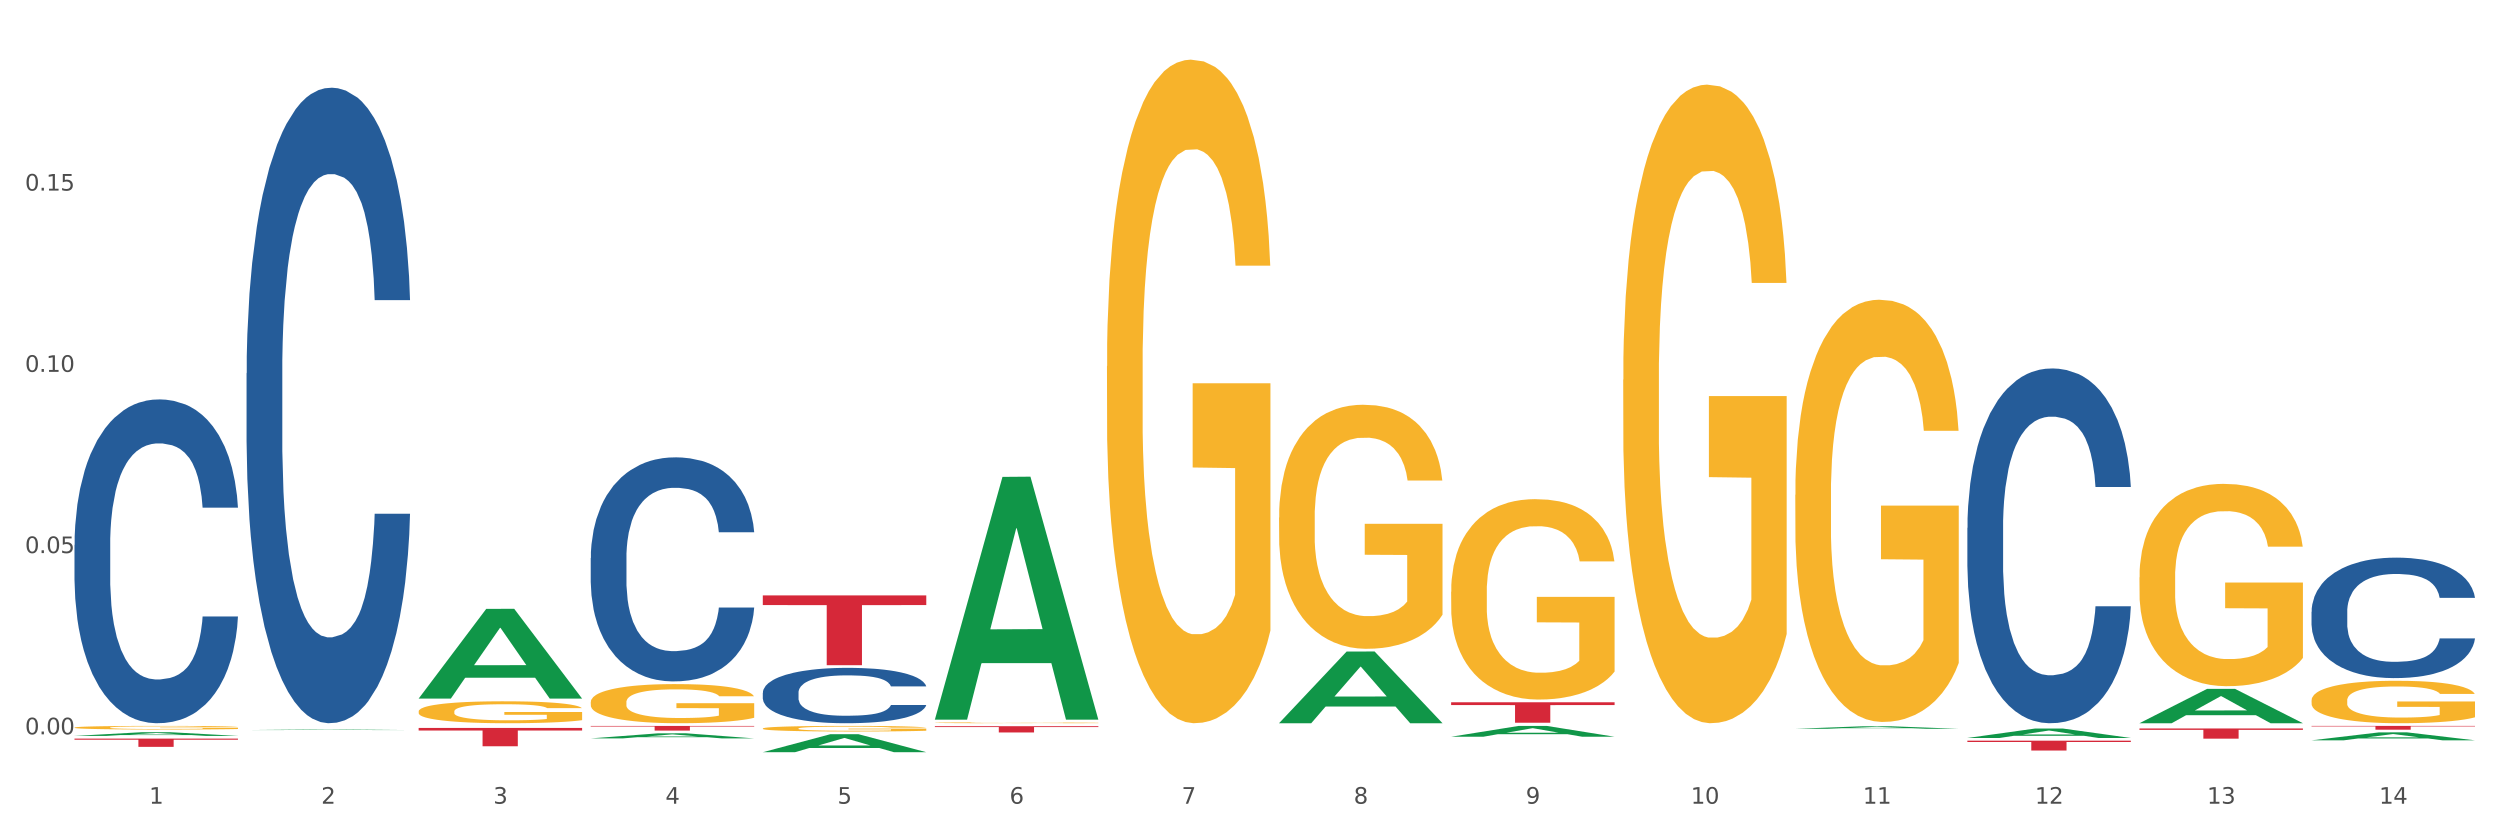 <?xml version="1.0" encoding="utf-8" standalone="no"?>
<!DOCTYPE svg PUBLIC "-//W3C//DTD SVG 1.1//EN"
  "http://www.w3.org/Graphics/SVG/1.1/DTD/svg11.dtd">
<svg xmlns:xlink="http://www.w3.org/1999/xlink" width="1080pt" height="360pt" viewBox="0 0 1080 360" xmlns="http://www.w3.org/2000/svg" version="1.1">
 <rect x="0" y="0" width="1080" height="360" fill="#333333" stroke="none"/>
 <defs>
  <style type="text/css">*{stroke-linejoin: round; stroke-linecap: butt}</style>
 </defs>
 <g id="figure_1">
  <g id="patch_1">
   <path d="M 0 360 
L 1080 360 
L 1080 0 
L 0 0 
z
" style="fill: #ffffff; stroke: #ffffff; stroke-linejoin: miter"/>
  </g>
  <g id="axes_1">
   <g id="matplotlib.axis_1">
    <g id="xtick_1">
     <g id="text_1">
      <!-- 1 -->
      <g style="fill: #4d4d4d" transform="translate(64.432 347.204) scale(0.096 -0.096)">
       <defs>
        <path id="DejaVuSans-31" d="M 794 531 
L 1825 531 
L 1825 4091 
L 703 3866 
L 703 4441 
L 1819 4666 
L 2450 4666 
L 2450 531 
L 3481 531 
L 3481 0 
L 794 0 
L 794 531 
z
" transform="scale(0.016)"/>
       </defs>
       <use xlink:href="#DejaVuSans-31"/>
      </g>
     </g>
    </g>
    <g id="xtick_2">
     <g id="text_2">
      <!-- 2 -->
      <g style="fill: #4d4d4d" transform="translate(138.771 347.204) scale(0.096 -0.096)">
       <defs>
        <path id="DejaVuSans-32" d="M 1228 531 
L 3431 531 
L 3431 0 
L 469 0 
L 469 531 
Q 828 903 1448 1529 
Q 2069 2156 2228 2338 
Q 2531 2678 2651 2914 
Q 2772 3150 2772 3378 
Q 2772 3750 2511 3984 
Q 2250 4219 1831 4219 
Q 1534 4219 1204 4116 
Q 875 4013 500 3803 
L 500 4441 
Q 881 4594 1212 4672 
Q 1544 4750 1819 4750 
Q 2544 4750 2975 4387 
Q 3406 4025 3406 3419 
Q 3406 3131 3298 2873 
Q 3191 2616 2906 2266 
Q 2828 2175 2409 1742 
Q 1991 1309 1228 531 
z
" transform="scale(0.016)"/>
       </defs>
       <use xlink:href="#DejaVuSans-32"/>
      </g>
     </g>
    </g>
    <g id="xtick_3">
     <g id="text_3">
      <!-- 3 -->
      <g style="fill: #4d4d4d" transform="translate(213.109 347.204) scale(0.096 -0.096)">
       <defs>
        <path id="DejaVuSans-33" d="M 2597 2516 
Q 3050 2419 3304 2112 
Q 3559 1806 3559 1356 
Q 3559 666 3084 287 
Q 2609 -91 1734 -91 
Q 1441 -91 1130 -33 
Q 819 25 488 141 
L 488 750 
Q 750 597 1062 519 
Q 1375 441 1716 441 
Q 2309 441 2620 675 
Q 2931 909 2931 1356 
Q 2931 1769 2642 2001 
Q 2353 2234 1838 2234 
L 1294 2234 
L 1294 2753 
L 1863 2753 
Q 2328 2753 2575 2939 
Q 2822 3125 2822 3475 
Q 2822 3834 2567 4026 
Q 2313 4219 1838 4219 
Q 1578 4219 1281 4162 
Q 984 4106 628 3988 
L 628 4550 
Q 988 4650 1302 4700 
Q 1616 4750 1894 4750 
Q 2613 4750 3031 4423 
Q 3450 4097 3450 3541 
Q 3450 3153 3228 2886 
Q 3006 2619 2597 2516 
z
" transform="scale(0.016)"/>
       </defs>
       <use xlink:href="#DejaVuSans-33"/>
      </g>
     </g>
    </g>
    <g id="xtick_4">
     <g id="text_4">
      <!-- 4 -->
      <g style="fill: #4d4d4d" transform="translate(287.448 347.204) scale(0.096 -0.096)">
       <defs>
        <path id="DejaVuSans-34" d="M 2419 4116 
L 825 1625 
L 2419 1625 
L 2419 4116 
z
M 2253 4666 
L 3047 4666 
L 3047 1625 
L 3713 1625 
L 3713 1100 
L 3047 1100 
L 3047 0 
L 2419 0 
L 2419 1100 
L 313 1100 
L 313 1709 
L 2253 4666 
z
" transform="scale(0.016)"/>
       </defs>
       <use xlink:href="#DejaVuSans-34"/>
      </g>
     </g>
    </g>
    <g id="xtick_5">
     <g id="text_5">
      <!-- 5 -->
      <g style="fill: #4d4d4d" transform="translate(361.787 347.204) scale(0.096 -0.096)">
       <defs>
        <path id="DejaVuSans-35" d="M 691 4666 
L 3169 4666 
L 3169 4134 
L 1269 4134 
L 1269 2991 
Q 1406 3038 1543 3061 
Q 1681 3084 1819 3084 
Q 2600 3084 3056 2656 
Q 3513 2228 3513 1497 
Q 3513 744 3044 326 
Q 2575 -91 1722 -91 
Q 1428 -91 1123 -41 
Q 819 9 494 109 
L 494 744 
Q 775 591 1075 516 
Q 1375 441 1709 441 
Q 2250 441 2565 725 
Q 2881 1009 2881 1497 
Q 2881 1984 2565 2268 
Q 2250 2553 1709 2553 
Q 1456 2553 1204 2497 
Q 953 2441 691 2322 
L 691 4666 
z
" transform="scale(0.016)"/>
       </defs>
       <use xlink:href="#DejaVuSans-35"/>
      </g>
     </g>
    </g>
    <g id="xtick_6">
     <g id="text_6">
      <!-- 6 -->
      <g style="fill: #4d4d4d" transform="translate(436.125 347.204) scale(0.096 -0.096)">
       <defs>
        <path id="DejaVuSans-36" d="M 2113 2584 
Q 1688 2584 1439 2293 
Q 1191 2003 1191 1497 
Q 1191 994 1439 701 
Q 1688 409 2113 409 
Q 2538 409 2786 701 
Q 3034 994 3034 1497 
Q 3034 2003 2786 2293 
Q 2538 2584 2113 2584 
z
M 3366 4563 
L 3366 3988 
Q 3128 4100 2886 4159 
Q 2644 4219 2406 4219 
Q 1781 4219 1451 3797 
Q 1122 3375 1075 2522 
Q 1259 2794 1537 2939 
Q 1816 3084 2150 3084 
Q 2853 3084 3261 2657 
Q 3669 2231 3669 1497 
Q 3669 778 3244 343 
Q 2819 -91 2113 -91 
Q 1303 -91 875 529 
Q 447 1150 447 2328 
Q 447 3434 972 4092 
Q 1497 4750 2381 4750 
Q 2619 4750 2861 4703 
Q 3103 4656 3366 4563 
z
" transform="scale(0.016)"/>
       </defs>
       <use xlink:href="#DejaVuSans-36"/>
      </g>
     </g>
    </g>
    <g id="xtick_7">
     <g id="text_7">
      <!-- 7 -->
      <g style="fill: #4d4d4d" transform="translate(510.464 347.204) scale(0.096 -0.096)">
       <defs>
        <path id="DejaVuSans-37" d="M 525 4666 
L 3525 4666 
L 3525 4397 
L 1831 0 
L 1172 0 
L 2766 4134 
L 525 4134 
L 525 4666 
z
" transform="scale(0.016)"/>
       </defs>
       <use xlink:href="#DejaVuSans-37"/>
      </g>
     </g>
    </g>
    <g id="xtick_8">
     <g id="text_8">
      <!-- 8 -->
      <g style="fill: #4d4d4d" transform="translate(584.803 347.204) scale(0.096 -0.096)">
       <defs>
        <path id="DejaVuSans-38" d="M 2034 2216 
Q 1584 2216 1326 1975 
Q 1069 1734 1069 1313 
Q 1069 891 1326 650 
Q 1584 409 2034 409 
Q 2484 409 2743 651 
Q 3003 894 3003 1313 
Q 3003 1734 2745 1975 
Q 2488 2216 2034 2216 
z
M 1403 2484 
Q 997 2584 770 2862 
Q 544 3141 544 3541 
Q 544 4100 942 4425 
Q 1341 4750 2034 4750 
Q 2731 4750 3128 4425 
Q 3525 4100 3525 3541 
Q 3525 3141 3298 2862 
Q 3072 2584 2669 2484 
Q 3125 2378 3379 2068 
Q 3634 1759 3634 1313 
Q 3634 634 3220 271 
Q 2806 -91 2034 -91 
Q 1263 -91 848 271 
Q 434 634 434 1313 
Q 434 1759 690 2068 
Q 947 2378 1403 2484 
z
M 1172 3481 
Q 1172 3119 1398 2916 
Q 1625 2713 2034 2713 
Q 2441 2713 2670 2916 
Q 2900 3119 2900 3481 
Q 2900 3844 2670 4047 
Q 2441 4250 2034 4250 
Q 1625 4250 1398 4047 
Q 1172 3844 1172 3481 
z
" transform="scale(0.016)"/>
       </defs>
       <use xlink:href="#DejaVuSans-38"/>
      </g>
     </g>
    </g>
    <g id="xtick_9">
     <g id="text_9">
      <!-- 9 -->
      <g style="fill: #4d4d4d" transform="translate(659.142 347.204) scale(0.096 -0.096)">
       <defs>
        <path id="DejaVuSans-39" d="M 703 97 
L 703 672 
Q 941 559 1184 500 
Q 1428 441 1663 441 
Q 2288 441 2617 861 
Q 2947 1281 2994 2138 
Q 2813 1869 2534 1725 
Q 2256 1581 1919 1581 
Q 1219 1581 811 2004 
Q 403 2428 403 3163 
Q 403 3881 828 4315 
Q 1253 4750 1959 4750 
Q 2769 4750 3195 4129 
Q 3622 3509 3622 2328 
Q 3622 1225 3098 567 
Q 2575 -91 1691 -91 
Q 1453 -91 1209 -44 
Q 966 3 703 97 
z
M 1959 2075 
Q 2384 2075 2632 2365 
Q 2881 2656 2881 3163 
Q 2881 3666 2632 3958 
Q 2384 4250 1959 4250 
Q 1534 4250 1286 3958 
Q 1038 3666 1038 3163 
Q 1038 2656 1286 2365 
Q 1534 2075 1959 2075 
z
" transform="scale(0.016)"/>
       </defs>
       <use xlink:href="#DejaVuSans-39"/>
      </g>
     </g>
    </g>
    <g id="xtick_10">
     <g id="text_10">
      <!-- 10 -->
      <g style="fill: #4d4d4d" transform="translate(730.426 347.204) scale(0.096 -0.096)">
       <defs>
        <path id="DejaVuSans-30" d="M 2034 4250 
Q 1547 4250 1301 3770 
Q 1056 3291 1056 2328 
Q 1056 1369 1301 889 
Q 1547 409 2034 409 
Q 2525 409 2770 889 
Q 3016 1369 3016 2328 
Q 3016 3291 2770 3770 
Q 2525 4250 2034 4250 
z
M 2034 4750 
Q 2819 4750 3233 4129 
Q 3647 3509 3647 2328 
Q 3647 1150 3233 529 
Q 2819 -91 2034 -91 
Q 1250 -91 836 529 
Q 422 1150 422 2328 
Q 422 3509 836 4129 
Q 1250 4750 2034 4750 
z
" transform="scale(0.016)"/>
       </defs>
       <use xlink:href="#DejaVuSans-31"/>
       <use xlink:href="#DejaVuSans-30" transform="translate(63.623 0)"/>
      </g>
     </g>
    </g>
    <g id="xtick_11">
     <g id="text_11">
      <!-- 11 -->
      <g style="fill: #4d4d4d" transform="translate(804.765 347.204) scale(0.096 -0.096)">
       <use xlink:href="#DejaVuSans-31"/>
       <use xlink:href="#DejaVuSans-31" transform="translate(63.623 0)"/>
      </g>
     </g>
    </g>
    <g id="xtick_12">
     <g id="text_12">
      <!-- 12 -->
      <g style="fill: #4d4d4d" transform="translate(879.104 347.204) scale(0.096 -0.096)">
       <use xlink:href="#DejaVuSans-31"/>
       <use xlink:href="#DejaVuSans-32" transform="translate(63.623 0)"/>
      </g>
     </g>
    </g>
    <g id="xtick_13">
     <g id="text_13">
      <!-- 13 -->
      <g style="fill: #4d4d4d" transform="translate(953.442 347.204) scale(0.096 -0.096)">
       <use xlink:href="#DejaVuSans-31"/>
       <use xlink:href="#DejaVuSans-33" transform="translate(63.623 0)"/>
      </g>
     </g>
    </g>
    <g id="xtick_14">
     <g id="text_14">
      <!-- 14 -->
      <g style="fill: #4d4d4d" transform="translate(1027.781 347.204) scale(0.096 -0.096)">
       <use xlink:href="#DejaVuSans-31"/>
       <use xlink:href="#DejaVuSans-34" transform="translate(63.623 0)"/>
      </g>
     </g>
    </g>
    <g id="xtick_15"/>
    <g id="xtick_16"/>
    <g id="xtick_17"/>
    <g id="xtick_18"/>
    <g id="xtick_19"/>
    <g id="xtick_20"/>
    <g id="xtick_21"/>
    <g id="xtick_22"/>
    <g id="xtick_23"/>
    <g id="xtick_24"/>
    <g id="xtick_25"/>
    <g id="xtick_26"/>
    <g id="xtick_27"/>
   </g>
   <g id="matplotlib.axis_2">
    <g id="ytick_1">
     <g id="text_15">
      <!-- 0.00 -->
      <g style="fill: #4d4d4d" transform="translate(10.8 317.236) scale(0.096 -0.096)">
       <defs>
        <path id="DejaVuSans-2e" d="M 684 794 
L 1344 794 
L 1344 0 
L 684 0 
L 684 794 
z
" transform="scale(0.016)"/>
       </defs>
       <use xlink:href="#DejaVuSans-30"/>
       <use xlink:href="#DejaVuSans-2e" transform="translate(63.623 0)"/>
       <use xlink:href="#DejaVuSans-30" transform="translate(95.41 0)"/>
       <use xlink:href="#DejaVuSans-30" transform="translate(159.033 0)"/>
      </g>
     </g>
    </g>
    <g id="ytick_2">
     <g id="text_16">
      <!-- 0.05 -->
      <g style="fill: #4d4d4d" transform="translate(10.8 238.937) scale(0.096 -0.096)">
       <use xlink:href="#DejaVuSans-30"/>
       <use xlink:href="#DejaVuSans-2e" transform="translate(63.623 0)"/>
       <use xlink:href="#DejaVuSans-30" transform="translate(95.41 0)"/>
       <use xlink:href="#DejaVuSans-35" transform="translate(159.033 0)"/>
      </g>
     </g>
    </g>
    <g id="ytick_3">
     <g id="text_17">
      <!-- 0.10 -->
      <g style="fill: #4d4d4d" transform="translate(10.8 160.638) scale(0.096 -0.096)">
       <use xlink:href="#DejaVuSans-30"/>
       <use xlink:href="#DejaVuSans-2e" transform="translate(63.623 0)"/>
       <use xlink:href="#DejaVuSans-31" transform="translate(95.41 0)"/>
       <use xlink:href="#DejaVuSans-30" transform="translate(159.033 0)"/>
      </g>
     </g>
    </g>
    <g id="ytick_4">
     <g id="text_18">
      <!-- 0.15 -->
      <g style="fill: #4d4d4d" transform="translate(10.8 82.339) scale(0.096 -0.096)">
       <use xlink:href="#DejaVuSans-30"/>
       <use xlink:href="#DejaVuSans-2e" transform="translate(63.623 0)"/>
       <use xlink:href="#DejaVuSans-31" transform="translate(95.41 0)"/>
       <use xlink:href="#DejaVuSans-35" transform="translate(159.033 0)"/>
      </g>
     </g>
    </g>
    <g id="ytick_5"/>
    <g id="ytick_6"/>
    <g id="ytick_7"/>
    <g id="ytick_8"/>
   </g>
   <g id="PolyCollection_1">
    <path d="M 32.175 317.907 
L 32.248 317.906 
L 61.37 316.306 
L 73.456 316.305 
L 102.797 317.91 
L 88.818 317.91 
L 82.484 317.536 
L 52.415 317.536 
L 52.197 317.542 
L 46.081 317.91 
L 32.175 317.91 
L 32.175 317.907 
L 56.201 317.313 
L 78.698 317.312 
L 67.559 316.647 
L 67.413 316.644 
L 67.267 316.648 
L 56.128 317.312 
L 56.201 317.313 
L 32.175 317.907 
z
" clip-path="url(#pac839a5df3)" style="fill: #109648"/>
    <path d="M 924.24 314.699 
L 994.861 314.699 
L 994.861 315.311 
L 967.081 315.315 
L 967.081 319.1 
L 951.852 319.1 
L 951.852 315.315 
L 924.24 315.311 
L 924.24 314.703 
L 924.24 314.699 
z
" clip-path="url(#pac839a5df3)" style="fill: #d62839"/>
    <path d="M 849.901 319.959 
L 920.523 319.959 
L 920.523 320.554 
L 892.742 320.558 
L 892.742 324.237 
L 877.514 324.237 
L 877.514 320.558 
L 849.901 320.554 
L 849.901 319.963 
L 849.901 319.959 
z
" clip-path="url(#pac839a5df3)" style="fill: #d62839"/>
    <path d="M 626.885 303.365 
L 697.506 303.365 
L 697.506 304.596 
L 669.726 304.604 
L 669.726 312.22 
L 654.497 312.22 
L 654.497 304.604 
L 626.885 304.596 
L 626.885 303.374 
L 626.885 303.365 
z
" clip-path="url(#pac839a5df3)" style="fill: #d62839"/>
    <path d="M 403.869 313.705 
L 474.49 313.705 
L 474.49 314.081 
L 446.71 314.084 
L 446.71 316.416 
L 431.481 316.416 
L 431.481 314.084 
L 403.869 314.081 
L 403.869 313.707 
L 403.869 313.705 
z
" clip-path="url(#pac839a5df3)" style="fill: #d62839"/>
    <path d="M 329.53 257.2 
L 400.152 257.2 
L 400.152 261.392 
L 372.371 261.42 
L 372.371 287.362 
L 357.143 287.362 
L 357.143 261.42 
L 329.53 261.392 
L 329.53 257.229 
L 329.53 257.2 
z
" clip-path="url(#pac839a5df3)" style="fill: #d62839"/>
    <path d="M 255.191 313.589 
L 325.813 313.589 
L 325.813 313.873 
L 298.033 313.875 
L 298.033 315.634 
L 282.804 315.634 
L 282.804 313.875 
L 255.191 313.873 
L 255.191 313.591 
L 255.191 313.589 
z
" clip-path="url(#pac839a5df3)" style="fill: #d62839"/>
    <path d="M 180.852 314.48 
L 251.474 314.48 
L 251.474 315.578 
L 223.694 315.586 
L 223.694 322.381 
L 208.465 322.381 
L 208.465 315.586 
L 180.852 315.578 
L 180.852 314.488 
L 180.852 314.48 
z
" clip-path="url(#pac839a5df3)" style="fill: #d62839"/>
    <path d="M 32.175 319.062 
L 102.797 319.062 
L 102.797 319.56 
L 75.017 319.564 
L 75.017 322.651 
L 59.788 322.651 
L 59.788 319.564 
L 32.175 319.56 
L 32.175 319.065 
L 32.175 319.062 
z
" clip-path="url(#pac839a5df3)" style="fill: #d62839"/>
    <path d="M 32.175 235.399 
L 32.258 235.271 
L 32.258 231.694 
L 32.509 226.839 
L 33.427 217.896 
L 34.596 211.125 
L 36.599 203.204 
L 37.684 199.882 
L 39.104 196.177 
L 42.025 190.172 
L 45.364 185.062 
L 47.702 182.251 
L 49.455 180.463 
L 53.378 177.269 
L 55.632 175.863 
L 57.969 174.714 
L 59.973 173.947 
L 63.312 173.053 
L 65.983 172.669 
L 69.072 172.542 
L 71.66 172.669 
L 75.082 173.18 
L 80.091 174.714 
L 82.011 175.608 
L 84.599 177.141 
L 87.27 179.185 
L 89.44 181.229 
L 91.945 184.168 
L 94.533 188 
L 97.037 192.855 
L 98.79 197.327 
L 100.209 202.054 
L 101.461 207.803 
L 102.379 214.063 
L 102.797 219.301 
L 87.52 219.301 
L 87.103 214.574 
L 86.268 209.464 
L 85.434 206.014 
L 84.515 203.204 
L 83.096 200.01 
L 81.844 197.966 
L 79.757 195.538 
L 77.837 194.005 
L 76.251 193.111 
L 74.331 192.344 
L 70.241 191.578 
L 67.319 191.578 
L 65.482 191.833 
L 63.229 192.472 
L 61.309 193.366 
L 59.055 194.899 
L 57.302 196.56 
L 55.549 198.732 
L 54.547 200.265 
L 53.044 203.076 
L 52.043 205.376 
L 50.707 209.336 
L 49.956 212.147 
L 48.62 219.429 
L 48.036 224.795 
L 47.785 228.5 
L 47.618 232.588 
L 47.618 252.519 
L 48.119 261.462 
L 48.537 265.294 
L 49.204 269.638 
L 50.457 275.26 
L 52.293 280.753 
L 54.213 284.714 
L 55.799 287.141 
L 57.302 288.93 
L 58.804 290.335 
L 60.641 291.613 
L 62.143 292.379 
L 64.397 293.146 
L 67.069 293.529 
L 69.155 293.529 
L 73.413 292.89 
L 75.333 292.251 
L 77.169 291.357 
L 79.173 289.952 
L 80.759 288.419 
L 81.677 287.269 
L 83.18 284.841 
L 84.348 282.286 
L 85.35 279.348 
L 86.018 276.793 
L 86.769 272.96 
L 87.353 268.616 
L 87.52 266.316 
L 102.797 266.316 
L 102.463 270.916 
L 101.879 275.387 
L 100.71 281.392 
L 99.792 284.841 
L 98.372 289.058 
L 96.87 292.635 
L 94.783 296.595 
L 92.863 299.534 
L 90.86 302.089 
L 88.689 304.389 
L 84.766 307.582 
L 83.347 308.477 
L 80.341 310.01 
L 78.004 310.904 
L 74.581 311.799 
L 71.075 312.31 
L 67.402 312.437 
L 64.147 312.182 
L 60.557 311.415 
L 58.303 310.649 
L 55.799 309.499 
L 52.877 307.71 
L 50.123 305.538 
L 47.535 302.983 
L 45.114 300.045 
L 42.86 296.723 
L 39.938 291.229 
L 37.768 285.864 
L 36.182 280.881 
L 35.097 276.665 
L 34.011 271.299 
L 33.427 267.594 
L 32.509 258.651 
L 32.175 250.347 
L 32.175 235.399 
z
" clip-path="url(#pac839a5df3)" style="fill: #255c99"/>
    <path d="M 106.514 161.245 
L 106.597 160.995 
L 106.597 153.974 
L 106.848 144.446 
L 107.766 126.895 
L 108.935 113.606 
L 110.938 98.06 
L 112.023 91.541 
L 113.442 84.27 
L 116.364 72.486 
L 119.703 62.456 
L 122.04 56.94 
L 123.794 53.43 
L 127.717 47.162 
L 129.971 44.404 
L 132.308 42.147 
L 134.312 40.643 
L 137.651 38.887 
L 140.322 38.135 
L 143.411 37.885 
L 145.998 38.135 
L 149.421 39.138 
L 154.43 42.147 
L 156.35 43.902 
L 158.937 46.911 
L 161.609 50.923 
L 163.779 54.934 
L 166.283 60.701 
L 168.871 68.223 
L 171.376 77.751 
L 173.129 86.527 
L 174.548 95.804 
L 175.8 107.087 
L 176.718 119.373 
L 177.135 129.653 
L 161.859 129.653 
L 161.442 120.376 
L 160.607 110.346 
L 159.772 103.577 
L 158.854 98.06 
L 157.435 91.792 
L 156.183 87.78 
L 154.096 83.016 
L 152.176 80.008 
L 150.59 78.253 
L 148.67 76.748 
L 144.579 75.244 
L 141.658 75.244 
L 139.821 75.745 
L 137.567 76.999 
L 135.647 78.754 
L 133.393 81.763 
L 131.64 85.022 
L 129.887 89.285 
L 128.886 92.294 
L 127.383 97.81 
L 126.381 102.323 
L 125.046 110.096 
L 124.294 115.612 
L 122.959 129.904 
L 122.374 140.434 
L 122.124 147.706 
L 121.957 155.729 
L 121.957 194.843 
L 122.458 212.395 
L 122.875 219.917 
L 123.543 228.442 
L 124.795 239.474 
L 126.632 250.256 
L 128.552 258.028 
L 130.138 262.792 
L 131.64 266.302 
L 133.143 269.06 
L 134.979 271.568 
L 136.482 273.072 
L 138.736 274.577 
L 141.407 275.329 
L 143.494 275.329 
L 147.751 274.075 
L 149.671 272.821 
L 151.508 271.066 
L 153.511 268.308 
L 155.097 265.299 
L 156.016 263.043 
L 157.518 258.279 
L 158.687 253.264 
L 159.689 247.497 
L 160.357 242.483 
L 161.108 234.961 
L 161.692 226.436 
L 161.859 221.923 
L 177.135 221.923 
L 176.802 230.949 
L 176.217 239.725 
L 175.049 251.509 
L 174.13 258.279 
L 172.711 266.553 
L 171.209 273.574 
L 169.122 281.346 
L 167.202 287.113 
L 165.198 292.128 
L 163.028 296.641 
L 159.104 302.909 
L 157.685 304.665 
L 154.68 307.673 
L 152.343 309.429 
L 148.92 311.184 
L 145.414 312.187 
L 141.741 312.437 
L 138.486 311.936 
L 134.896 310.431 
L 132.642 308.927 
L 130.138 306.67 
L 127.216 303.16 
L 124.461 298.898 
L 121.874 293.883 
L 119.453 288.116 
L 117.199 281.597 
L 114.277 270.816 
L 112.107 260.285 
L 110.521 250.506 
L 109.435 242.232 
L 108.35 231.701 
L 107.766 224.43 
L 106.848 206.879 
L 106.514 190.581 
L 106.514 161.245 
z
" clip-path="url(#pac839a5df3)" style="fill: #255c99"/>
    <path d="M 255.191 241.067 
L 255.275 240.979 
L 255.275 238.503 
L 255.525 235.144 
L 256.443 228.956 
L 257.612 224.27 
L 259.615 218.789 
L 260.701 216.491 
L 262.12 213.927 
L 265.041 209.772 
L 268.381 206.236 
L 270.718 204.291 
L 272.471 203.053 
L 276.394 200.843 
L 278.648 199.871 
L 280.986 199.075 
L 282.989 198.545 
L 286.328 197.926 
L 288.999 197.661 
L 292.088 197.572 
L 294.676 197.661 
L 298.098 198.014 
L 303.107 199.075 
L 305.027 199.694 
L 307.615 200.755 
L 310.286 202.169 
L 312.457 203.584 
L 314.961 205.617 
L 317.549 208.269 
L 320.053 211.629 
L 321.806 214.723 
L 323.225 217.994 
L 324.477 221.972 
L 325.396 226.304 
L 325.813 229.928 
L 310.537 229.928 
L 310.119 226.657 
L 309.284 223.121 
L 308.45 220.734 
L 307.531 218.789 
L 306.112 216.579 
L 304.86 215.165 
L 302.773 213.485 
L 300.853 212.424 
L 299.267 211.805 
L 297.347 211.275 
L 293.257 210.745 
L 290.335 210.745 
L 288.499 210.921 
L 286.245 211.363 
L 284.325 211.982 
L 282.071 213.043 
L 280.318 214.192 
L 278.565 215.695 
L 277.563 216.756 
L 276.06 218.701 
L 275.059 220.292 
L 273.723 223.033 
L 272.972 224.977 
L 271.636 230.016 
L 271.052 233.729 
L 270.801 236.293 
L 270.634 239.122 
L 270.634 252.913 
L 271.135 259.101 
L 271.553 261.753 
L 272.22 264.759 
L 273.473 268.649 
L 275.309 272.45 
L 277.229 275.191 
L 278.815 276.87 
L 280.318 278.108 
L 281.82 279.08 
L 283.657 279.964 
L 285.159 280.495 
L 287.413 281.025 
L 290.085 281.29 
L 292.172 281.29 
L 296.429 280.848 
L 298.349 280.406 
L 300.185 279.788 
L 302.189 278.815 
L 303.775 277.754 
L 304.693 276.959 
L 306.196 275.279 
L 307.364 273.511 
L 308.366 271.478 
L 309.034 269.71 
L 309.785 267.058 
L 310.37 264.052 
L 310.537 262.461 
L 325.813 262.461 
L 325.479 265.643 
L 324.895 268.737 
L 323.726 272.892 
L 322.808 275.279 
L 321.389 278.196 
L 319.886 280.672 
L 317.799 283.412 
L 315.879 285.445 
L 313.876 287.213 
L 311.705 288.805 
L 307.782 291.015 
L 306.363 291.634 
L 303.358 292.694 
L 301.02 293.313 
L 297.598 293.932 
L 294.092 294.286 
L 290.419 294.374 
L 287.163 294.197 
L 283.573 293.667 
L 281.32 293.137 
L 278.815 292.341 
L 275.893 291.103 
L 273.139 289.6 
L 270.551 287.832 
L 268.13 285.799 
L 265.876 283.501 
L 262.955 279.699 
L 260.784 275.986 
L 259.198 272.539 
L 258.113 269.621 
L 257.028 265.908 
L 256.443 263.345 
L 255.525 257.156 
L 255.191 251.41 
L 255.191 241.067 
z
" clip-path="url(#pac839a5df3)" style="fill: #255c99"/>
    <path d="M 998.578 313.589 
L 1069.2 313.589 
L 1069.2 313.817 
L 1041.42 313.818 
L 1041.42 315.229 
L 1026.191 315.229 
L 1026.191 313.818 
L 998.578 313.817 
L 998.578 313.59 
L 998.578 313.589 
z
" clip-path="url(#pac839a5df3)" style="fill: #d62839"/>
    <path d="M 329.53 299.263 
L 329.613 299.241 
L 329.613 298.629 
L 329.864 297.799 
L 330.782 296.27 
L 331.951 295.112 
L 333.954 293.757 
L 335.039 293.189 
L 336.458 292.555 
L 339.38 291.528 
L 342.719 290.655 
L 345.057 290.174 
L 346.81 289.868 
L 350.733 289.322 
L 352.987 289.081 
L 355.324 288.885 
L 357.328 288.754 
L 360.667 288.601 
L 363.338 288.535 
L 366.427 288.513 
L 369.015 288.535 
L 372.437 288.623 
L 377.446 288.885 
L 379.366 289.038 
L 381.954 289.3 
L 384.625 289.649 
L 386.795 289.999 
L 389.3 290.502 
L 391.887 291.157 
L 394.392 291.987 
L 396.145 292.752 
L 397.564 293.56 
L 398.816 294.544 
L 399.734 295.614 
L 400.152 296.51 
L 384.875 296.51 
L 384.458 295.701 
L 383.623 294.828 
L 382.788 294.238 
L 381.87 293.757 
L 380.451 293.211 
L 379.199 292.861 
L 377.112 292.446 
L 375.192 292.184 
L 373.606 292.031 
L 371.686 291.9 
L 367.595 291.769 
L 364.674 291.769 
L 362.837 291.812 
L 360.583 291.922 
L 358.663 292.075 
L 356.41 292.337 
L 354.656 292.621 
L 352.903 292.992 
L 351.902 293.254 
L 350.399 293.735 
L 349.397 294.128 
L 348.062 294.806 
L 347.31 295.286 
L 345.975 296.532 
L 345.391 297.449 
L 345.14 298.083 
L 344.973 298.782 
L 344.973 302.19 
L 345.474 303.72 
L 345.891 304.375 
L 346.559 305.118 
L 347.811 306.079 
L 349.648 307.019 
L 351.568 307.696 
L 353.154 308.111 
L 354.656 308.417 
L 356.159 308.658 
L 357.996 308.876 
L 359.498 309.007 
L 361.752 309.138 
L 364.423 309.204 
L 366.51 309.204 
L 370.768 309.095 
L 372.688 308.985 
L 374.524 308.832 
L 376.528 308.592 
L 378.114 308.33 
L 379.032 308.133 
L 380.534 307.718 
L 381.703 307.281 
L 382.705 306.779 
L 383.373 306.342 
L 384.124 305.686 
L 384.708 304.943 
L 384.875 304.55 
L 400.152 304.55 
L 399.818 305.337 
L 399.233 306.101 
L 398.065 307.128 
L 397.146 307.718 
L 395.727 308.439 
L 394.225 309.051 
L 392.138 309.728 
L 390.218 310.231 
L 388.214 310.668 
L 386.044 311.061 
L 382.121 311.607 
L 380.701 311.76 
L 377.696 312.022 
L 375.359 312.175 
L 371.936 312.328 
L 368.43 312.415 
L 364.757 312.437 
L 361.502 312.394 
L 357.912 312.263 
L 355.658 312.131 
L 353.154 311.935 
L 350.232 311.629 
L 347.477 311.258 
L 344.89 310.821 
L 342.469 310.318 
L 340.215 309.75 
L 337.293 308.81 
L 335.123 307.893 
L 333.537 307.041 
L 332.452 306.32 
L 331.366 305.402 
L 330.782 304.769 
L 329.864 303.239 
L 329.53 301.819 
L 329.53 299.263 
z
" clip-path="url(#pac839a5df3)" style="fill: #255c99"/>
    <path d="M 998.578 264.281 
L 998.662 264.234 
L 998.662 262.903 
L 998.912 261.097 
L 999.83 257.769 
L 1000.999 255.25 
L 1003.003 252.303 
L 1004.088 251.067 
L 1005.507 249.688 
L 1008.429 247.454 
L 1011.768 245.553 
L 1014.105 244.507 
L 1015.858 243.842 
L 1019.781 242.653 
L 1022.035 242.13 
L 1024.373 241.703 
L 1026.376 241.417 
L 1029.715 241.085 
L 1032.387 240.942 
L 1035.475 240.895 
L 1038.063 240.942 
L 1041.486 241.132 
L 1046.494 241.703 
L 1048.414 242.035 
L 1051.002 242.606 
L 1053.673 243.366 
L 1055.844 244.127 
L 1058.348 245.22 
L 1060.936 246.646 
L 1063.44 248.452 
L 1065.193 250.116 
L 1066.612 251.875 
L 1067.864 254.014 
L 1068.783 256.343 
L 1069.2 258.292 
L 1053.924 258.292 
L 1053.506 256.533 
L 1052.671 254.632 
L 1051.837 253.348 
L 1050.918 252.303 
L 1049.499 251.114 
L 1048.247 250.354 
L 1046.16 249.451 
L 1044.24 248.88 
L 1042.654 248.547 
L 1040.734 248.262 
L 1036.644 247.977 
L 1033.722 247.977 
L 1031.886 248.072 
L 1029.632 248.31 
L 1027.712 248.643 
L 1025.458 249.213 
L 1023.705 249.831 
L 1021.952 250.639 
L 1020.95 251.209 
L 1019.448 252.255 
L 1018.446 253.111 
L 1017.11 254.584 
L 1016.359 255.63 
L 1015.023 258.34 
L 1014.439 260.336 
L 1014.188 261.714 
L 1014.022 263.236 
L 1014.022 270.651 
L 1014.522 273.978 
L 1014.94 275.404 
L 1015.608 277.02 
L 1016.86 279.112 
L 1018.696 281.156 
L 1020.616 282.629 
L 1022.202 283.533 
L 1023.705 284.198 
L 1025.207 284.721 
L 1027.044 285.196 
L 1028.547 285.482 
L 1030.8 285.767 
L 1033.472 285.909 
L 1035.559 285.909 
L 1039.816 285.672 
L 1041.736 285.434 
L 1043.572 285.101 
L 1045.576 284.578 
L 1047.162 284.008 
L 1048.08 283.58 
L 1049.583 282.677 
L 1050.752 281.726 
L 1051.753 280.633 
L 1052.421 279.682 
L 1053.172 278.256 
L 1053.757 276.64 
L 1053.924 275.785 
L 1069.2 275.785 
L 1068.866 277.496 
L 1068.282 279.159 
L 1067.113 281.394 
L 1066.195 282.677 
L 1064.776 284.246 
L 1063.273 285.577 
L 1061.186 287.05 
L 1059.266 288.143 
L 1057.263 289.094 
L 1055.092 289.95 
L 1051.169 291.138 
L 1049.75 291.471 
L 1046.745 292.041 
L 1044.407 292.374 
L 1040.985 292.707 
L 1037.479 292.897 
L 1033.806 292.944 
L 1030.55 292.849 
L 1026.96 292.564 
L 1024.707 292.279 
L 1022.202 291.851 
L 1019.281 291.186 
L 1016.526 290.378 
L 1013.938 289.427 
L 1011.517 288.334 
L 1009.263 287.098 
L 1006.342 285.054 
L 1004.171 283.057 
L 1002.585 281.203 
L 1001.5 279.635 
L 1000.415 277.638 
L 999.83 276.26 
L 998.912 272.933 
L 998.578 269.843 
L 998.578 264.281 
z
" clip-path="url(#pac839a5df3)" style="fill: #255c99"/>
    <path d="M 998.578 302.571 
L 998.662 302.555 
L 998.662 301.952 
L 998.828 301.432 
L 999.662 300.176 
L 1000.913 299.138 
L 1001.83 298.585 
L 1002.747 298.133 
L 1003.831 297.68 
L 1005.165 297.211 
L 1007.583 296.524 
L 1009.084 296.173 
L 1010.918 295.804 
L 1014.253 295.268 
L 1016.671 294.967 
L 1019.173 294.715 
L 1023.258 294.414 
L 1025.926 294.28 
L 1028.761 294.179 
L 1032.18 294.112 
L 1034.765 294.096 
L 1040.434 294.146 
L 1045.27 294.297 
L 1047.605 294.414 
L 1050.607 294.615 
L 1052.191 294.749 
L 1054.775 295.017 
L 1057.444 295.369 
L 1059.278 295.67 
L 1062.029 296.24 
L 1064.114 296.809 
L 1066.032 297.513 
L 1067.032 297.999 
L 1067.783 298.451 
L 1068.45 298.97 
L 1069.117 299.791 
L 1054.108 299.791 
L 1053.525 299.205 
L 1052.608 298.652 
L 1051.274 298.116 
L 1050.106 297.781 
L 1048.105 297.362 
L 1046.271 297.094 
L 1044.353 296.893 
L 1042.019 296.725 
L 1040.184 296.642 
L 1037.599 296.575 
L 1032.513 296.591 
L 1029.095 296.725 
L 1026.76 296.893 
L 1025.259 297.044 
L 1023.925 297.211 
L 1022.425 297.446 
L 1020.674 297.798 
L 1019.423 298.116 
L 1018.172 298.518 
L 1017.172 298.92 
L 1016.255 299.389 
L 1015.504 299.891 
L 1014.92 300.411 
L 1014.42 301.047 
L 1014.003 302.102 
L 1014.003 304.397 
L 1014.17 304.916 
L 1014.587 305.603 
L 1015.087 306.122 
L 1015.921 306.742 
L 1016.671 307.161 
L 1018.089 307.764 
L 1019.673 308.266 
L 1020.924 308.585 
L 1022.174 308.853 
L 1024.342 309.221 
L 1026.76 309.523 
L 1028.845 309.707 
L 1031.68 309.875 
L 1033.597 309.942 
L 1035.265 309.975 
L 1039.35 309.975 
L 1042.269 309.925 
L 1045.52 309.808 
L 1048.022 309.657 
L 1050.106 309.473 
L 1052.441 309.171 
L 1053.942 308.886 
L 1053.942 305.385 
L 1035.598 305.369 
L 1035.598 303.04 
L 1069.2 303.04 
L 1069.2 309.875 
L 1067.783 310.226 
L 1066.198 310.545 
L 1064.531 310.829 
L 1062.029 311.181 
L 1059.028 311.516 
L 1056.36 311.751 
L 1053.525 311.952 
L 1050.19 312.136 
L 1045.854 312.303 
L 1043.186 312.37 
L 1039.851 312.421 
L 1035.932 312.437 
L 1032.513 312.404 
L 1029.178 312.32 
L 1025.676 312.169 
L 1022.258 311.952 
L 1019.673 311.734 
L 1017.088 311.466 
L 1014.337 311.114 
L 1012.169 310.779 
L 1010.501 310.478 
L 1008.667 310.092 
L 1006.666 309.59 
L 1005.165 309.137 
L 1003.831 308.668 
L 1002.414 308.065 
L 1001.413 307.546 
L 1000.413 306.893 
L 999.829 306.407 
L 999.162 305.653 
L 998.662 304.598 
L 998.578 302.571 
z
" clip-path="url(#pac839a5df3)" style="fill: #f7b32b"/>
    <path d="M 924.24 249.419 
L 924.323 249.339 
L 924.323 246.466 
L 924.49 243.991 
L 925.323 238.004 
L 926.574 233.055 
L 927.491 230.421 
L 928.408 228.266 
L 929.492 226.11 
L 930.826 223.875 
L 933.244 220.603 
L 934.745 218.926 
L 936.58 217.17 
L 939.915 214.616 
L 942.333 213.179 
L 944.834 211.982 
L 948.92 210.545 
L 951.588 209.906 
L 954.423 209.427 
L 957.841 209.108 
L 960.426 209.028 
L 966.096 209.267 
L 970.932 209.986 
L 973.266 210.545 
L 976.268 211.503 
L 977.852 212.141 
L 980.437 213.418 
L 983.105 215.095 
L 984.939 216.531 
L 987.691 219.245 
L 989.775 221.96 
L 991.693 225.312 
L 992.693 227.627 
L 993.444 229.782 
L 994.111 232.257 
L 994.778 236.168 
L 979.77 236.168 
L 979.186 233.374 
L 978.269 230.74 
L 976.935 228.186 
L 975.768 226.589 
L 973.766 224.594 
L 971.932 223.317 
L 970.014 222.359 
L 967.68 221.56 
L 965.845 221.161 
L 963.261 220.842 
L 958.175 220.922 
L 954.756 221.56 
L 952.422 222.359 
L 950.921 223.077 
L 949.587 223.875 
L 948.086 224.993 
L 946.335 226.669 
L 945.084 228.186 
L 943.834 230.102 
L 942.833 232.017 
L 941.916 234.252 
L 941.165 236.647 
L 940.582 239.122 
L 940.081 242.155 
L 939.665 247.184 
L 939.665 258.12 
L 939.831 260.594 
L 940.248 263.867 
L 940.749 266.342 
L 941.582 269.295 
L 942.333 271.291 
L 943.75 274.164 
L 945.334 276.559 
L 946.585 278.076 
L 947.836 279.353 
L 950.004 281.109 
L 952.422 282.546 
L 954.506 283.424 
L 957.341 284.222 
L 959.259 284.542 
L 960.926 284.701 
L 965.012 284.701 
L 967.93 284.462 
L 971.182 283.903 
L 973.683 283.185 
L 975.768 282.307 
L 978.102 280.87 
L 979.603 279.513 
L 979.603 262.829 
L 961.26 262.75 
L 961.26 251.654 
L 994.861 251.654 
L 994.861 284.222 
L 993.444 285.899 
L 991.86 287.415 
L 990.192 288.772 
L 987.691 290.449 
L 984.689 292.045 
L 982.021 293.163 
L 979.186 294.12 
L 975.851 294.999 
L 971.515 295.797 
L 968.847 296.116 
L 965.512 296.356 
L 961.593 296.435 
L 958.175 296.276 
L 954.84 295.877 
L 951.338 295.158 
L 947.919 294.12 
L 945.334 293.083 
L 942.75 291.806 
L 939.998 290.129 
L 937.83 288.533 
L 936.163 287.096 
L 934.328 285.26 
L 932.327 282.865 
L 930.826 280.71 
L 929.492 278.475 
L 928.075 275.601 
L 927.074 273.127 
L 926.074 270.014 
L 925.49 267.699 
L 924.823 264.107 
L 924.323 259.078 
L 924.24 249.419 
z
" clip-path="url(#pac839a5df3)" style="fill: #f7b32b"/>
    <path d="M 775.562 213.77 
L 775.645 213.603 
L 775.645 207.606 
L 775.812 202.442 
L 776.646 189.948 
L 777.897 179.62 
L 778.814 174.122 
L 779.731 169.624 
L 780.815 165.127 
L 782.149 160.462 
L 784.567 153.632 
L 786.068 150.134 
L 787.902 146.469 
L 791.237 141.138 
L 793.655 138.14 
L 796.157 135.641 
L 800.242 132.642 
L 802.91 131.31 
L 805.745 130.31 
L 809.164 129.644 
L 811.748 129.477 
L 817.418 129.977 
L 822.254 131.476 
L 824.589 132.642 
L 827.59 134.641 
L 829.175 135.974 
L 831.759 138.639 
L 834.427 142.138 
L 836.262 145.136 
L 839.013 150.8 
L 841.098 156.464 
L 843.015 163.461 
L 844.016 168.292 
L 844.766 172.79 
L 845.433 177.954 
L 846.1 186.116 
L 831.092 186.116 
L 830.509 180.286 
L 829.592 174.789 
L 828.257 169.458 
L 827.09 166.126 
L 825.089 161.961 
L 823.255 159.296 
L 821.337 157.297 
L 819.002 155.631 
L 817.168 154.798 
L 814.583 154.132 
L 809.497 154.298 
L 806.079 155.631 
L 803.744 157.297 
L 802.243 158.796 
L 800.909 160.462 
L 799.408 162.794 
L 797.657 166.293 
L 796.407 169.458 
L 795.156 173.456 
L 794.156 177.454 
L 793.238 182.118 
L 792.488 187.116 
L 791.904 192.28 
L 791.404 198.61 
L 790.987 209.105 
L 790.987 231.927 
L 791.154 237.092 
L 791.571 243.922 
L 792.071 249.086 
L 792.905 255.249 
L 793.655 259.414 
L 795.073 265.411 
L 796.657 270.409 
L 797.908 273.574 
L 799.158 276.239 
L 801.326 279.904 
L 803.744 282.903 
L 805.829 284.735 
L 808.663 286.401 
L 810.581 287.067 
L 812.249 287.401 
L 816.334 287.401 
L 819.253 286.901 
L 822.504 285.735 
L 825.006 284.235 
L 827.09 282.403 
L 829.425 279.404 
L 830.926 276.572 
L 830.926 241.756 
L 812.582 241.589 
L 812.582 218.434 
L 846.184 218.434 
L 846.184 286.401 
L 844.766 289.899 
L 843.182 293.064 
L 841.515 295.896 
L 839.013 299.395 
L 836.012 302.726 
L 833.344 305.059 
L 830.509 307.058 
L 827.174 308.89 
L 822.838 310.556 
L 820.17 311.222 
L 816.835 311.722 
L 812.916 311.889 
L 809.497 311.555 
L 806.162 310.723 
L 802.66 309.223 
L 799.242 307.058 
L 796.657 304.892 
L 794.072 302.227 
L 791.321 298.728 
L 789.153 295.397 
L 787.485 292.398 
L 785.651 288.567 
L 783.65 283.569 
L 782.149 279.071 
L 780.815 274.407 
L 779.398 268.41 
L 778.397 263.246 
L 777.396 256.749 
L 776.813 251.918 
L 776.146 244.421 
L 775.645 233.927 
L 775.562 213.77 
z
" clip-path="url(#pac839a5df3)" style="fill: #f7b32b"/>
    <path d="M 701.223 164.039 
L 701.307 163.787 
L 701.307 154.717 
L 701.474 146.907 
L 702.307 128.01 
L 703.558 112.389 
L 704.475 104.075 
L 705.392 97.272 
L 706.476 90.47 
L 707.81 83.415 
L 710.228 73.085 
L 711.729 67.794 
L 713.563 62.252 
L 716.899 54.189 
L 719.317 49.654 
L 721.818 45.875 
L 725.903 41.34 
L 728.572 39.324 
L 731.406 37.812 
L 734.825 36.805 
L 737.41 36.553 
L 743.08 37.309 
L 747.915 39.576 
L 750.25 41.34 
L 753.252 44.363 
L 754.836 46.379 
L 757.421 50.41 
L 760.089 55.701 
L 761.923 60.236 
L 764.675 68.802 
L 766.759 77.368 
L 768.677 87.95 
L 769.677 95.257 
L 770.428 102.06 
L 771.095 109.87 
L 771.762 122.215 
L 756.754 122.215 
L 756.17 113.397 
L 755.253 105.083 
L 753.919 97.021 
L 752.751 91.982 
L 750.75 85.683 
L 748.916 81.652 
L 746.998 78.628 
L 744.664 76.109 
L 742.829 74.849 
L 740.245 73.841 
L 735.159 74.093 
L 731.74 76.109 
L 729.405 78.628 
L 727.905 80.896 
L 726.571 83.415 
L 725.07 86.943 
L 723.319 92.234 
L 722.068 97.021 
L 720.817 103.067 
L 719.817 109.114 
L 718.9 116.169 
L 718.149 123.727 
L 717.566 131.538 
L 717.065 141.112 
L 716.648 156.985 
L 716.648 191.502 
L 716.815 199.312 
L 717.232 209.642 
L 717.732 217.452 
L 718.566 226.775 
L 719.317 233.073 
L 720.734 242.143 
L 722.318 249.702 
L 723.569 254.489 
L 724.82 258.52 
L 726.987 264.063 
L 729.405 268.598 
L 731.49 271.37 
L 734.325 273.889 
L 736.242 274.897 
L 737.91 275.401 
L 741.996 275.401 
L 744.914 274.645 
L 748.166 272.881 
L 750.667 270.614 
L 752.751 267.842 
L 755.086 263.307 
L 756.587 259.024 
L 756.587 206.367 
L 738.244 206.115 
L 738.244 171.094 
L 771.845 171.094 
L 771.845 273.889 
L 770.428 279.18 
L 768.844 283.967 
L 767.176 288.25 
L 764.675 293.541 
L 761.673 298.58 
L 759.005 302.107 
L 756.17 305.131 
L 752.835 307.902 
L 748.499 310.422 
L 745.831 311.43 
L 742.496 312.185 
L 738.577 312.437 
L 735.159 311.933 
L 731.823 310.674 
L 728.321 308.406 
L 724.903 305.131 
L 722.318 301.855 
L 719.733 297.824 
L 716.982 292.533 
L 714.814 287.494 
L 713.147 282.959 
L 711.312 277.164 
L 709.311 269.606 
L 707.81 262.803 
L 706.476 255.749 
L 705.059 246.679 
L 704.058 238.868 
L 703.058 229.042 
L 702.474 221.736 
L 701.807 210.398 
L 701.307 194.525 
L 701.223 164.039 
z
" clip-path="url(#pac839a5df3)" style="fill: #f7b32b"/>
    <path d="M 626.885 255.641 
L 626.968 255.562 
L 626.968 252.715 
L 627.135 250.264 
L 627.969 244.334 
L 629.219 239.431 
L 630.136 236.822 
L 631.054 234.687 
L 632.138 232.552 
L 633.472 230.338 
L 635.89 227.096 
L 637.39 225.436 
L 639.225 223.696 
L 642.56 221.166 
L 644.978 219.743 
L 647.479 218.556 
L 651.565 217.133 
L 654.233 216.501 
L 657.068 216.026 
L 660.486 215.71 
L 663.071 215.631 
L 668.741 215.868 
L 673.577 216.58 
L 675.911 217.133 
L 678.913 218.082 
L 680.497 218.715 
L 683.082 219.98 
L 685.75 221.64 
L 687.584 223.064 
L 690.336 225.752 
L 692.42 228.44 
L 694.338 231.761 
L 695.339 234.054 
L 696.089 236.189 
L 696.756 238.641 
L 697.423 242.515 
L 682.415 242.515 
L 681.831 239.748 
L 680.914 237.138 
L 679.58 234.608 
L 678.413 233.026 
L 676.412 231.05 
L 674.577 229.785 
L 672.66 228.836 
L 670.325 228.045 
L 668.491 227.65 
L 665.906 227.333 
L 660.82 227.412 
L 657.401 228.045 
L 655.067 228.836 
L 653.566 229.547 
L 652.232 230.338 
L 650.731 231.445 
L 648.98 233.106 
L 647.729 234.608 
L 646.479 236.506 
L 645.478 238.403 
L 644.561 240.617 
L 643.811 242.989 
L 643.227 245.441 
L 642.727 248.445 
L 642.31 253.427 
L 642.31 264.26 
L 642.476 266.711 
L 642.893 269.953 
L 643.394 272.404 
L 644.227 275.33 
L 644.978 277.306 
L 646.395 280.153 
L 647.979 282.525 
L 649.23 284.028 
L 650.481 285.293 
L 652.649 287.032 
L 655.067 288.455 
L 657.151 289.325 
L 659.986 290.116 
L 661.904 290.432 
L 663.571 290.59 
L 667.657 290.59 
L 670.575 290.353 
L 673.827 289.8 
L 676.328 289.088 
L 678.413 288.218 
L 680.747 286.795 
L 682.248 285.451 
L 682.248 268.925 
L 663.905 268.846 
L 663.905 257.855 
L 697.506 257.855 
L 697.506 290.116 
L 696.089 291.776 
L 694.505 293.279 
L 692.837 294.623 
L 690.336 296.284 
L 687.334 297.865 
L 684.666 298.972 
L 681.831 299.921 
L 678.496 300.791 
L 674.16 301.581 
L 671.492 301.898 
L 668.157 302.135 
L 664.238 302.214 
L 660.82 302.056 
L 657.485 301.66 
L 653.983 300.949 
L 650.564 299.921 
L 647.979 298.893 
L 645.395 297.628 
L 642.643 295.967 
L 640.475 294.386 
L 638.808 292.963 
L 636.974 291.144 
L 634.972 288.772 
L 633.472 286.637 
L 632.138 284.423 
L 630.72 281.576 
L 629.72 279.125 
L 628.719 276.041 
L 628.135 273.748 
L 627.468 270.19 
L 626.968 265.209 
L 626.885 255.641 
z
" clip-path="url(#pac839a5df3)" style="fill: #f7b32b"/>
    <path d="M 552.546 223.572 
L 552.629 223.476 
L 552.629 220.009 
L 552.796 217.024 
L 553.63 209.802 
L 554.881 203.832 
L 555.798 200.654 
L 556.715 198.055 
L 557.799 195.455 
L 559.133 192.759 
L 561.551 188.811 
L 563.052 186.788 
L 564.886 184.67 
L 568.221 181.589 
L 570.639 179.855 
L 573.141 178.411 
L 577.226 176.678 
L 579.894 175.907 
L 582.729 175.33 
L 586.148 174.945 
L 588.732 174.848 
L 594.402 175.137 
L 599.238 176.004 
L 601.573 176.678 
L 604.574 177.833 
L 606.158 178.604 
L 608.743 180.144 
L 611.411 182.166 
L 613.246 183.9 
L 615.997 187.174 
L 618.082 190.448 
L 619.999 194.492 
L 621 197.284 
L 621.75 199.884 
L 622.417 202.869 
L 623.084 207.587 
L 608.076 207.587 
L 607.493 204.217 
L 606.575 201.04 
L 605.241 197.958 
L 604.074 196.032 
L 602.073 193.625 
L 600.239 192.084 
L 598.321 190.929 
L 595.986 189.966 
L 594.152 189.485 
L 591.567 189.099 
L 586.481 189.196 
L 583.063 189.966 
L 580.728 190.929 
L 579.227 191.796 
L 577.893 192.759 
L 576.392 194.107 
L 574.641 196.129 
L 573.391 197.958 
L 572.14 200.269 
L 571.139 202.58 
L 570.222 205.276 
L 569.472 208.165 
L 568.888 211.15 
L 568.388 214.809 
L 567.971 220.876 
L 567.971 234.068 
L 568.138 237.053 
L 568.555 241.001 
L 569.055 243.986 
L 569.889 247.549 
L 570.639 249.956 
L 572.057 253.422 
L 573.641 256.311 
L 574.891 258.141 
L 576.142 259.681 
L 578.31 261.8 
L 580.728 263.533 
L 582.812 264.592 
L 585.647 265.555 
L 587.565 265.94 
L 589.233 266.133 
L 593.318 266.133 
L 596.236 265.844 
L 599.488 265.17 
L 601.99 264.303 
L 604.074 263.244 
L 606.409 261.511 
L 607.909 259.874 
L 607.909 239.749 
L 589.566 239.653 
L 589.566 226.268 
L 623.168 226.268 
L 623.168 265.555 
L 621.75 267.577 
L 620.166 269.407 
L 618.499 271.044 
L 615.997 273.066 
L 612.996 274.992 
L 610.327 276.34 
L 607.493 277.495 
L 604.157 278.555 
L 599.822 279.518 
L 597.154 279.903 
L 593.818 280.192 
L 589.9 280.288 
L 586.481 280.095 
L 583.146 279.614 
L 579.644 278.747 
L 576.226 277.495 
L 573.641 276.244 
L 571.056 274.703 
L 568.305 272.681 
L 566.137 270.755 
L 564.469 269.022 
L 562.635 266.807 
L 560.634 263.918 
L 559.133 261.318 
L 557.799 258.622 
L 556.381 255.156 
L 555.381 252.171 
L 554.38 248.415 
L 553.797 245.623 
L 553.13 241.29 
L 552.629 235.223 
L 552.546 223.572 
z
" clip-path="url(#pac839a5df3)" style="fill: #f7b32b"/>
    <path d="M 478.207 158.233 
L 478.291 157.972 
L 478.291 148.547 
L 478.457 140.431 
L 479.291 120.795 
L 480.542 104.563 
L 481.459 95.924 
L 482.376 88.855 
L 483.46 81.786 
L 484.794 74.455 
L 487.212 63.721 
L 488.713 58.223 
L 490.547 52.464 
L 493.882 44.086 
L 496.3 39.373 
L 498.802 35.446 
L 502.887 30.734 
L 505.555 28.639 
L 508.39 27.069 
L 511.809 26.021 
L 514.394 25.759 
L 520.063 26.545 
L 524.899 28.901 
L 527.234 30.734 
L 530.236 33.875 
L 531.82 35.97 
L 534.405 40.159 
L 537.073 45.657 
L 538.907 50.369 
L 541.658 59.271 
L 543.743 68.172 
L 545.661 79.168 
L 546.661 86.76 
L 547.412 93.829 
L 548.079 101.945 
L 548.746 114.774 
L 533.737 114.774 
L 533.154 105.61 
L 532.237 96.971 
L 530.903 88.593 
L 529.735 83.357 
L 527.734 76.812 
L 525.9 72.623 
L 523.982 69.481 
L 521.648 66.863 
L 519.813 65.554 
L 517.228 64.507 
L 512.142 64.769 
L 508.724 66.863 
L 506.389 69.481 
L 504.888 71.837 
L 503.554 74.455 
L 502.054 78.121 
L 500.303 83.619 
L 499.052 88.593 
L 497.801 94.876 
L 496.801 101.16 
L 495.884 108.49 
L 495.133 116.344 
L 494.549 124.46 
L 494.049 134.409 
L 493.632 150.903 
L 493.632 186.77 
L 493.799 194.886 
L 494.216 205.62 
L 494.716 213.736 
L 495.55 223.423 
L 496.3 229.968 
L 497.718 239.393 
L 499.302 247.248 
L 500.553 252.222 
L 501.803 256.411 
L 503.971 262.171 
L 506.389 266.883 
L 508.474 269.763 
L 511.309 272.381 
L 513.226 273.428 
L 514.894 273.952 
L 518.979 273.952 
L 521.898 273.166 
L 525.149 271.334 
L 527.651 268.977 
L 529.735 266.098 
L 532.07 261.385 
L 533.571 256.934 
L 533.571 202.217 
L 515.227 201.955 
L 515.227 165.564 
L 548.829 165.564 
L 548.829 272.381 
L 547.412 277.879 
L 545.827 282.853 
L 544.16 287.304 
L 541.658 292.802 
L 538.657 298.038 
L 535.989 301.703 
L 533.154 304.845 
L 529.819 307.725 
L 525.483 310.343 
L 522.815 311.39 
L 519.48 312.176 
L 515.561 312.437 
L 512.142 311.914 
L 508.807 310.605 
L 505.305 308.248 
L 501.887 304.845 
L 499.302 301.441 
L 496.717 297.253 
L 493.966 291.755 
L 491.798 286.519 
L 490.13 281.806 
L 488.296 275.784 
L 486.295 267.93 
L 484.794 260.861 
L 483.46 253.531 
L 482.043 244.106 
L 481.042 235.99 
L 480.042 225.779 
L 479.458 218.187 
L 478.791 206.406 
L 478.291 189.912 
L 478.207 158.233 
z
" clip-path="url(#pac839a5df3)" style="fill: #f7b32b"/>
    <path d="M 403.869 312.235 
L 403.952 312.234 
L 403.952 312.222 
L 404.119 312.211 
L 404.952 312.185 
L 406.203 312.164 
L 407.12 312.153 
L 408.037 312.143 
L 409.121 312.134 
L 410.455 312.124 
L 412.873 312.11 
L 414.374 312.103 
L 416.209 312.096 
L 419.544 312.084 
L 421.962 312.078 
L 424.463 312.073 
L 428.549 312.067 
L 431.217 312.064 
L 434.052 312.062 
L 437.47 312.061 
L 440.055 312.06 
L 445.725 312.061 
L 450.561 312.065 
L 452.895 312.067 
L 455.897 312.071 
L 457.481 312.074 
L 460.066 312.079 
L 462.734 312.087 
L 464.568 312.093 
L 467.32 312.104 
L 469.404 312.116 
L 471.322 312.131 
L 472.322 312.141 
L 473.073 312.15 
L 473.74 312.161 
L 474.407 312.177 
L 459.399 312.177 
L 458.815 312.165 
L 457.898 312.154 
L 456.564 312.143 
L 455.397 312.136 
L 453.396 312.128 
L 451.561 312.122 
L 449.643 312.118 
L 447.309 312.114 
L 445.475 312.113 
L 442.89 312.111 
L 437.804 312.112 
L 434.385 312.114 
L 432.051 312.118 
L 430.55 312.121 
L 429.216 312.124 
L 427.715 312.129 
L 425.964 312.136 
L 424.713 312.143 
L 423.463 312.151 
L 422.462 312.16 
L 421.545 312.169 
L 420.794 312.179 
L 420.211 312.19 
L 419.711 312.203 
L 419.294 312.225 
L 419.294 312.272 
L 419.46 312.283 
L 419.877 312.297 
L 420.378 312.308 
L 421.211 312.32 
L 421.962 312.329 
L 423.379 312.341 
L 424.963 312.352 
L 426.214 312.358 
L 427.465 312.364 
L 429.633 312.371 
L 432.051 312.377 
L 434.135 312.381 
L 436.97 312.385 
L 438.888 312.386 
L 440.555 312.387 
L 444.641 312.387 
L 447.559 312.386 
L 450.811 312.383 
L 453.312 312.38 
L 455.397 312.376 
L 457.731 312.37 
L 459.232 312.364 
L 459.232 312.292 
L 440.889 312.292 
L 440.889 312.244 
L 474.49 312.244 
L 474.49 312.385 
L 473.073 312.392 
L 471.489 312.398 
L 469.821 312.404 
L 467.32 312.412 
L 464.318 312.418 
L 461.65 312.423 
L 458.815 312.427 
L 455.48 312.431 
L 451.144 312.435 
L 448.476 312.436 
L 445.141 312.437 
L 441.222 312.437 
L 437.804 312.437 
L 434.469 312.435 
L 430.967 312.432 
L 427.548 312.427 
L 424.963 312.423 
L 422.379 312.417 
L 419.627 312.41 
L 417.459 312.403 
L 415.792 312.397 
L 413.957 312.389 
L 411.956 312.379 
L 410.455 312.37 
L 409.121 312.36 
L 407.704 312.347 
L 406.703 312.337 
L 405.703 312.323 
L 405.119 312.313 
L 404.452 312.298 
L 403.952 312.276 
L 403.869 312.235 
z
" clip-path="url(#pac839a5df3)" style="fill: #f7b32b"/>
    <path d="M 329.53 314.708 
L 329.613 314.706 
L 329.613 314.626 
L 329.78 314.558 
L 330.614 314.392 
L 331.864 314.255 
L 332.782 314.182 
L 333.699 314.122 
L 334.783 314.062 
L 336.117 314 
L 338.535 313.91 
L 340.036 313.863 
L 341.87 313.814 
L 345.205 313.744 
L 347.623 313.704 
L 350.124 313.671 
L 354.21 313.631 
L 356.878 313.613 
L 359.713 313.6 
L 363.131 313.591 
L 365.716 313.589 
L 371.386 313.595 
L 376.222 313.615 
L 378.557 313.631 
L 381.558 313.657 
L 383.142 313.675 
L 385.727 313.71 
L 388.395 313.757 
L 390.23 313.797 
L 392.981 313.872 
L 395.066 313.947 
L 396.983 314.04 
L 397.984 314.104 
L 398.734 314.164 
L 399.401 314.233 
L 400.068 314.341 
L 385.06 314.341 
L 384.476 314.264 
L 383.559 314.191 
L 382.225 314.12 
L 381.058 314.075 
L 379.057 314.02 
L 377.222 313.985 
L 375.305 313.958 
L 372.97 313.936 
L 371.136 313.925 
L 368.551 313.916 
L 363.465 313.918 
L 360.046 313.936 
L 357.712 313.958 
L 356.211 313.978 
L 354.877 314 
L 353.376 314.031 
L 351.625 314.078 
L 350.375 314.12 
L 349.124 314.173 
L 348.123 314.226 
L 347.206 314.288 
L 346.456 314.354 
L 345.872 314.423 
L 345.372 314.507 
L 344.955 314.646 
L 344.955 314.95 
L 345.122 315.018 
L 345.539 315.109 
L 346.039 315.178 
L 346.873 315.259 
L 347.623 315.315 
L 349.04 315.394 
L 350.625 315.461 
L 351.875 315.503 
L 353.126 315.538 
L 355.294 315.587 
L 357.712 315.627 
L 359.796 315.651 
L 362.631 315.673 
L 364.549 315.682 
L 366.216 315.686 
L 370.302 315.686 
L 373.22 315.68 
L 376.472 315.664 
L 378.973 315.644 
L 381.058 315.62 
L 383.392 315.58 
L 384.893 315.543 
L 384.893 315.08 
L 366.55 315.078 
L 366.55 314.77 
L 400.152 314.77 
L 400.152 315.673 
L 398.734 315.72 
L 397.15 315.762 
L 395.482 315.799 
L 392.981 315.846 
L 389.979 315.89 
L 387.311 315.921 
L 384.476 315.948 
L 381.141 315.972 
L 376.806 315.994 
L 374.137 316.003 
L 370.802 316.01 
L 366.884 316.012 
L 363.465 316.007 
L 360.13 315.996 
L 356.628 315.976 
L 353.209 315.948 
L 350.625 315.919 
L 348.04 315.883 
L 345.288 315.837 
L 343.121 315.793 
L 341.453 315.753 
L 339.619 315.702 
L 337.618 315.636 
L 336.117 315.576 
L 334.783 315.514 
L 333.365 315.434 
L 332.365 315.366 
L 331.364 315.279 
L 330.781 315.215 
L 330.113 315.116 
L 329.613 314.976 
L 329.53 314.708 
z
" clip-path="url(#pac839a5df3)" style="fill: #f7b32b"/>
    <path d="M 255.191 303.34 
L 255.275 303.325 
L 255.275 302.769 
L 255.441 302.29 
L 256.275 301.132 
L 257.526 300.174 
L 258.443 299.665 
L 259.36 299.248 
L 260.444 298.831 
L 261.778 298.398 
L 264.196 297.765 
L 265.697 297.441 
L 267.531 297.101 
L 270.866 296.607 
L 273.284 296.329 
L 275.786 296.097 
L 279.871 295.819 
L 282.539 295.695 
L 285.374 295.603 
L 288.793 295.541 
L 291.377 295.525 
L 297.047 295.572 
L 301.883 295.711 
L 304.218 295.819 
L 307.219 296.004 
L 308.804 296.128 
L 311.388 296.375 
L 314.057 296.699 
L 315.891 296.977 
L 318.642 297.502 
L 320.727 298.027 
L 322.645 298.676 
L 323.645 299.124 
L 324.395 299.541 
L 325.062 300.02 
L 325.73 300.777 
L 310.721 300.777 
L 310.138 300.236 
L 309.221 299.726 
L 307.886 299.232 
L 306.719 298.923 
L 304.718 298.537 
L 302.884 298.29 
L 300.966 298.105 
L 298.631 297.95 
L 296.797 297.873 
L 294.212 297.811 
L 289.126 297.827 
L 285.708 297.95 
L 283.373 298.105 
L 281.872 298.244 
L 280.538 298.398 
L 279.037 298.614 
L 277.286 298.939 
L 276.036 299.232 
L 274.785 299.603 
L 273.785 299.974 
L 272.867 300.406 
L 272.117 300.869 
L 271.533 301.348 
L 271.033 301.935 
L 270.616 302.908 
L 270.616 305.024 
L 270.783 305.503 
L 271.2 306.136 
L 271.7 306.615 
L 272.534 307.186 
L 273.284 307.572 
L 274.702 308.128 
L 276.286 308.592 
L 277.537 308.885 
L 278.787 309.132 
L 280.955 309.472 
L 283.373 309.75 
L 285.458 309.92 
L 288.292 310.074 
L 290.21 310.136 
L 291.878 310.167 
L 295.963 310.167 
L 298.882 310.121 
L 302.133 310.013 
L 304.635 309.874 
L 306.719 309.704 
L 309.054 309.426 
L 310.555 309.163 
L 310.555 305.935 
L 292.211 305.92 
L 292.211 303.773 
L 325.813 303.773 
L 325.813 310.074 
L 324.395 310.399 
L 322.811 310.692 
L 321.144 310.955 
L 318.642 311.279 
L 315.641 311.588 
L 312.973 311.804 
L 310.138 311.989 
L 306.803 312.159 
L 302.467 312.314 
L 299.799 312.376 
L 296.464 312.422 
L 292.545 312.437 
L 289.126 312.406 
L 285.791 312.329 
L 282.289 312.19 
L 278.871 311.989 
L 276.286 311.789 
L 273.701 311.542 
L 270.95 311.217 
L 268.782 310.908 
L 267.114 310.63 
L 265.28 310.275 
L 263.279 309.812 
L 261.778 309.395 
L 260.444 308.962 
L 259.027 308.406 
L 258.026 307.927 
L 257.025 307.325 
L 256.442 306.877 
L 255.775 306.182 
L 255.275 305.209 
L 255.191 303.34 
z
" clip-path="url(#pac839a5df3)" style="fill: #f7b32b"/>
    <path d="M 849.901 228.033 
L 849.984 227.893 
L 849.984 223.974 
L 850.235 218.655 
L 851.153 208.857 
L 852.322 201.438 
L 854.325 192.76 
L 855.41 189.121 
L 856.829 185.061 
L 859.751 178.483 
L 863.09 172.884 
L 865.428 169.804 
L 867.181 167.845 
L 871.104 164.345 
L 873.358 162.806 
L 875.695 161.546 
L 877.699 160.706 
L 881.038 159.726 
L 883.709 159.306 
L 886.798 159.166 
L 889.386 159.306 
L 892.808 159.866 
L 897.817 161.546 
L 899.737 162.526 
L 902.325 164.205 
L 904.996 166.445 
L 907.166 168.685 
L 909.671 171.904 
L 912.258 176.103 
L 914.763 181.422 
L 916.516 186.321 
L 917.935 191.5 
L 919.187 197.799 
L 920.105 204.658 
L 920.523 210.397 
L 905.246 210.397 
L 904.829 205.218 
L 903.994 199.619 
L 903.159 195.839 
L 902.241 192.76 
L 900.822 189.261 
L 899.57 187.021 
L 897.483 184.362 
L 895.563 182.682 
L 893.977 181.702 
L 892.057 180.862 
L 887.966 180.022 
L 885.045 180.022 
L 883.208 180.302 
L 880.954 181.002 
L 879.034 181.982 
L 876.78 183.662 
L 875.027 185.481 
L 873.274 187.861 
L 872.273 189.541 
L 870.77 192.62 
L 869.768 195.14 
L 868.433 199.479 
L 867.681 202.558 
L 866.346 210.537 
L 865.761 216.416 
L 865.511 220.475 
L 865.344 224.954 
L 865.344 246.79 
L 865.845 256.588 
L 866.262 260.787 
L 866.93 265.546 
L 868.182 271.705 
L 870.019 277.724 
L 871.939 282.063 
L 873.525 284.723 
L 875.027 286.682 
L 876.53 288.222 
L 878.367 289.622 
L 879.869 290.461 
L 882.123 291.301 
L 884.794 291.721 
L 886.881 291.721 
L 891.139 291.021 
L 893.059 290.322 
L 894.895 289.342 
L 896.899 287.802 
L 898.485 286.122 
L 899.403 284.863 
L 900.905 282.203 
L 902.074 279.404 
L 903.076 276.184 
L 903.744 273.385 
L 904.495 269.186 
L 905.079 264.426 
L 905.246 261.907 
L 920.523 261.907 
L 920.189 266.946 
L 919.604 271.845 
L 918.436 278.424 
L 917.517 282.203 
L 916.098 286.822 
L 914.596 290.741 
L 912.509 295.081 
L 910.589 298.3 
L 908.585 301.099 
L 906.415 303.619 
L 902.491 307.118 
L 901.072 308.098 
L 898.067 309.778 
L 895.73 310.758 
L 892.307 311.737 
L 888.801 312.297 
L 885.128 312.437 
L 881.873 312.157 
L 878.283 311.318 
L 876.029 310.478 
L 873.525 309.218 
L 870.603 307.258 
L 867.848 304.879 
L 865.261 302.079 
L 862.84 298.86 
L 860.586 295.221 
L 857.664 289.202 
L 855.494 283.323 
L 853.908 277.864 
L 852.823 273.245 
L 851.737 267.366 
L 851.153 263.307 
L 850.235 253.508 
L 849.901 244.41 
L 849.901 228.033 
z
" clip-path="url(#pac839a5df3)" style="fill: #255c99"/>
    <path d="M 180.852 307.339 
L 180.936 307.33 
L 180.936 307.019 
L 181.103 306.75 
L 181.936 306.101 
L 183.187 305.565 
L 184.104 305.279 
L 185.021 305.045 
L 186.105 304.811 
L 187.439 304.569 
L 189.857 304.214 
L 191.358 304.032 
L 193.192 303.842 
L 196.528 303.565 
L 198.946 303.409 
L 201.447 303.279 
L 205.533 303.124 
L 208.201 303.054 
L 211.036 303.002 
L 214.454 302.968 
L 217.039 302.959 
L 222.709 302.985 
L 227.545 303.063 
L 229.879 303.124 
L 232.881 303.227 
L 234.465 303.297 
L 237.05 303.435 
L 239.718 303.617 
L 241.552 303.773 
L 244.304 304.067 
L 246.388 304.361 
L 248.306 304.725 
L 249.306 304.976 
L 250.057 305.21 
L 250.724 305.478 
L 251.391 305.902 
L 236.383 305.902 
L 235.799 305.599 
L 234.882 305.314 
L 233.548 305.037 
L 232.38 304.863 
L 230.379 304.647 
L 228.545 304.509 
L 226.627 304.405 
L 224.293 304.318 
L 222.458 304.275 
L 219.874 304.24 
L 214.788 304.249 
L 211.369 304.318 
L 209.034 304.405 
L 207.534 304.483 
L 206.2 304.569 
L 204.699 304.69 
L 202.948 304.872 
L 201.697 305.037 
L 200.446 305.244 
L 199.446 305.452 
L 198.529 305.694 
L 197.778 305.954 
L 197.195 306.222 
L 196.694 306.551 
L 196.277 307.097 
L 196.277 308.282 
L 196.444 308.551 
L 196.861 308.906 
L 197.361 309.174 
L 198.195 309.494 
L 198.946 309.711 
L 200.363 310.022 
L 201.947 310.282 
L 203.198 310.446 
L 204.449 310.585 
L 206.616 310.775 
L 209.034 310.931 
L 211.119 311.026 
L 213.954 311.113 
L 215.871 311.148 
L 217.539 311.165 
L 221.625 311.165 
L 224.543 311.139 
L 227.795 311.078 
L 230.296 311 
L 232.38 310.905 
L 234.715 310.749 
L 236.216 310.602 
L 236.216 308.793 
L 217.873 308.785 
L 217.873 307.581 
L 251.474 307.581 
L 251.474 311.113 
L 250.057 311.295 
L 248.473 311.459 
L 246.805 311.606 
L 244.304 311.788 
L 241.302 311.961 
L 238.634 312.082 
L 235.799 312.186 
L 232.464 312.282 
L 228.128 312.368 
L 225.46 312.403 
L 222.125 312.429 
L 218.206 312.437 
L 214.788 312.42 
L 211.452 312.377 
L 207.951 312.299 
L 204.532 312.186 
L 201.947 312.074 
L 199.362 311.935 
L 196.611 311.754 
L 194.443 311.58 
L 192.776 311.425 
L 190.941 311.225 
L 188.94 310.966 
L 187.439 310.732 
L 186.105 310.49 
L 184.688 310.178 
L 183.687 309.91 
L 182.687 309.572 
L 182.103 309.321 
L 181.436 308.932 
L 180.936 308.386 
L 180.852 307.339 
z
" clip-path="url(#pac839a5df3)" style="fill: #f7b32b"/>
    <path d="M 32.175 314.312 
L 32.258 314.31 
L 32.258 314.259 
L 32.425 314.215 
L 33.259 314.107 
L 34.51 314.019 
L 35.427 313.972 
L 36.344 313.933 
L 37.428 313.894 
L 38.762 313.854 
L 41.18 313.796 
L 42.681 313.766 
L 44.515 313.734 
L 47.85 313.689 
L 50.268 313.663 
L 52.77 313.642 
L 56.855 313.616 
L 59.523 313.604 
L 62.358 313.596 
L 65.777 313.59 
L 68.361 313.589 
L 74.031 313.593 
L 78.867 313.606 
L 81.202 313.616 
L 84.203 313.633 
L 85.788 313.644 
L 88.372 313.667 
L 91.04 313.697 
L 92.875 313.723 
L 95.626 313.772 
L 97.711 313.82 
L 99.628 313.88 
L 100.629 313.922 
L 101.379 313.96 
L 102.046 314.004 
L 102.713 314.074 
L 87.705 314.074 
L 87.122 314.024 
L 86.204 313.977 
L 84.87 313.932 
L 83.703 313.903 
L 81.702 313.867 
L 79.868 313.844 
L 77.95 313.827 
L 75.615 313.813 
L 73.781 313.806 
L 71.196 313.8 
L 66.11 313.802 
L 62.692 313.813 
L 60.357 313.827 
L 58.856 313.84 
L 57.522 313.854 
L 56.021 313.874 
L 54.27 313.904 
L 53.02 313.932 
L 51.769 313.966 
L 50.768 314 
L 49.851 314.04 
L 49.101 314.083 
L 48.517 314.127 
L 48.017 314.182 
L 47.6 314.272 
L 47.6 314.467 
L 47.767 314.512 
L 48.184 314.57 
L 48.684 314.615 
L 49.518 314.667 
L 50.268 314.703 
L 51.686 314.755 
L 53.27 314.798 
L 54.52 314.825 
L 55.771 314.848 
L 57.939 314.879 
L 60.357 314.905 
L 62.441 314.92 
L 65.276 314.935 
L 67.194 314.94 
L 68.862 314.943 
L 72.947 314.943 
L 75.865 314.939 
L 79.117 314.929 
L 81.619 314.916 
L 83.703 314.9 
L 86.038 314.875 
L 87.538 314.85 
L 87.538 314.552 
L 69.195 314.55 
L 69.195 314.352 
L 102.797 314.352 
L 102.797 314.935 
L 101.379 314.965 
L 99.795 314.992 
L 98.128 315.016 
L 95.626 315.046 
L 92.625 315.075 
L 89.956 315.095 
L 87.122 315.112 
L 83.786 315.128 
L 79.451 315.142 
L 76.783 315.148 
L 73.447 315.152 
L 69.529 315.153 
L 66.11 315.15 
L 62.775 315.143 
L 59.273 315.13 
L 55.855 315.112 
L 53.27 315.093 
L 50.685 315.07 
L 47.934 315.04 
L 45.766 315.012 
L 44.098 314.986 
L 42.264 314.953 
L 40.263 314.91 
L 38.762 314.872 
L 37.428 314.832 
L 36.01 314.78 
L 35.01 314.736 
L 34.009 314.68 
L 33.426 314.639 
L 32.759 314.575 
L 32.258 314.485 
L 32.175 314.312 
z
" clip-path="url(#pac839a5df3)" style="fill: #f7b32b"/>
    <path d="M 924.24 312.409 
L 924.312 312.395 
L 953.435 297.601 
L 965.52 297.587 
L 994.861 312.437 
L 980.883 312.437 
L 974.548 308.979 
L 944.48 308.979 
L 944.261 309.035 
L 938.145 312.437 
L 924.24 312.437 
L 924.24 312.409 
L 948.265 306.915 
L 970.763 306.901 
L 959.623 300.752 
L 959.478 300.724 
L 959.332 300.766 
L 948.193 306.901 
L 948.265 306.915 
L 924.24 312.409 
z
" clip-path="url(#pac839a5df3)" style="fill: #109648"/>
    <path d="M 849.901 318.8 
L 849.974 318.796 
L 879.096 314.735 
L 891.182 314.731 
L 920.523 318.808 
L 906.544 318.808 
L 900.21 317.859 
L 870.141 317.859 
L 869.922 317.874 
L 863.807 318.808 
L 849.901 318.808 
L 849.901 318.8 
L 873.927 317.292 
L 896.424 317.288 
L 885.284 315.6 
L 885.139 315.592 
L 884.993 315.604 
L 873.854 317.288 
L 873.927 317.292 
L 849.901 318.8 
z
" clip-path="url(#pac839a5df3)" style="fill: #109648"/>
    <path d="M 775.562 314.84 
L 775.635 314.839 
L 804.757 313.744 
L 816.843 313.743 
L 846.184 314.842 
L 832.205 314.842 
L 825.871 314.586 
L 795.802 314.586 
L 795.584 314.59 
L 789.468 314.842 
L 775.562 314.842 
L 775.562 314.84 
L 799.588 314.434 
L 822.085 314.432 
L 810.946 313.977 
L 810.8 313.975 
L 810.655 313.978 
L 799.515 314.432 
L 799.588 314.434 
L 775.562 314.84 
z
" clip-path="url(#pac839a5df3)" style="fill: #109648"/>
    <path d="M 626.885 318.263 
L 626.957 318.259 
L 656.08 313.593 
L 668.166 313.589 
L 697.506 318.272 
L 683.528 318.272 
L 677.194 317.181 
L 647.125 317.181 
L 646.906 317.199 
L 640.791 318.272 
L 626.885 318.272 
L 626.885 318.263 
L 650.911 316.531 
L 673.408 316.526 
L 662.268 314.587 
L 662.123 314.578 
L 661.977 314.591 
L 650.838 316.526 
L 650.911 316.531 
L 626.885 318.263 
z
" clip-path="url(#pac839a5df3)" style="fill: #109648"/>
    <path d="M 552.546 312.379 
L 552.619 312.35 
L 581.741 281.468 
L 593.827 281.439 
L 623.168 312.437 
L 609.189 312.437 
L 602.855 305.219 
L 572.786 305.219 
L 572.568 305.335 
L 566.452 312.437 
L 552.546 312.437 
L 552.546 312.379 
L 576.572 300.911 
L 599.069 300.882 
L 587.93 288.046 
L 587.784 287.988 
L 587.638 288.075 
L 576.499 300.882 
L 576.572 300.911 
L 552.546 312.379 
z
" clip-path="url(#pac839a5df3)" style="fill: #109648"/>
    <path d="M 998.578 319.816 
L 998.651 319.813 
L 1027.773 316.384 
L 1039.859 316.38 
L 1069.2 319.823 
L 1055.221 319.823 
L 1048.887 319.021 
L 1018.818 319.021 
L 1018.6 319.034 
L 1012.484 319.823 
L 998.578 319.823 
L 998.578 319.816 
L 1022.604 318.543 
L 1045.101 318.539 
L 1033.962 317.114 
L 1033.816 317.108 
L 1033.671 317.117 
L 1022.531 318.539 
L 1022.604 318.543 
L 998.578 319.816 
z
" clip-path="url(#pac839a5df3)" style="fill: #109648"/>
    <path d="M 329.53 324.935 
L 329.603 324.928 
L 358.725 317.17 
L 370.811 317.163 
L 400.152 324.95 
L 386.173 324.95 
L 379.839 323.136 
L 349.77 323.136 
L 349.551 323.166 
L 343.436 324.95 
L 329.53 324.95 
L 329.53 324.935 
L 353.556 322.054 
L 376.053 322.047 
L 364.914 318.823 
L 364.768 318.808 
L 364.622 318.83 
L 353.483 322.047 
L 353.556 322.054 
L 329.53 324.935 
z
" clip-path="url(#pac839a5df3)" style="fill: #109648"/>
    <path d="M 255.191 318.983 
L 255.264 318.981 
L 284.386 316.787 
L 296.472 316.785 
L 325.813 318.987 
L 311.834 318.987 
L 305.5 318.474 
L 275.431 318.474 
L 275.213 318.483 
L 269.097 318.987 
L 255.191 318.987 
L 255.191 318.983 
L 279.217 318.168 
L 301.714 318.166 
L 290.575 317.254 
L 290.429 317.25 
L 290.284 317.256 
L 279.144 318.166 
L 279.217 318.168 
L 255.191 318.983 
z
" clip-path="url(#pac839a5df3)" style="fill: #109648"/>
    <path d="M 180.852 301.735 
L 180.925 301.698 
L 210.048 263.035 
L 222.133 262.998 
L 251.474 301.808 
L 237.495 301.808 
L 231.161 292.77 
L 201.092 292.77 
L 200.874 292.916 
L 194.758 301.808 
L 180.852 301.808 
L 180.852 301.735 
L 204.878 287.377 
L 227.375 287.341 
L 216.236 271.27 
L 216.09 271.197 
L 215.945 271.307 
L 204.806 287.341 
L 204.878 287.377 
L 180.852 301.735 
z
" clip-path="url(#pac839a5df3)" style="fill: #109648"/>
    <path d="M 106.514 315.398 
L 106.587 315.397 
L 135.709 315.125 
L 147.795 315.125 
L 177.135 315.398 
L 163.157 315.398 
L 156.823 315.334 
L 126.754 315.334 
L 126.535 315.335 
L 120.42 315.398 
L 106.514 315.398 
L 106.514 315.398 
L 130.54 315.296 
L 153.037 315.296 
L 141.897 315.183 
L 141.752 315.182 
L 141.606 315.183 
L 130.467 315.296 
L 130.54 315.296 
L 106.514 315.398 
z
" clip-path="url(#pac839a5df3)" style="fill: #109648"/>
    <path d="M 403.869 310.712 
L 403.941 310.613 
L 433.064 206.017 
L 445.15 205.918 
L 474.49 310.909 
L 460.512 310.909 
L 454.177 286.46 
L 424.109 286.46 
L 423.89 286.855 
L 417.774 310.909 
L 403.869 310.909 
L 403.869 310.712 
L 427.895 271.87 
L 450.392 271.772 
L 439.252 228.296 
L 439.107 228.099 
L 438.961 228.395 
L 427.822 271.772 
L 427.895 271.87 
L 403.869 310.712 
z
" clip-path="url(#pac839a5df3)" style="fill: #109648"/>
   </g>
  </g>
 </g>
 <defs>
  <clipPath id="pac839a5df3">
   <rect x="32.175" y="10.8" width="1037.025" height="329.109"/>
  </clipPath>
 </defs>
</svg>
